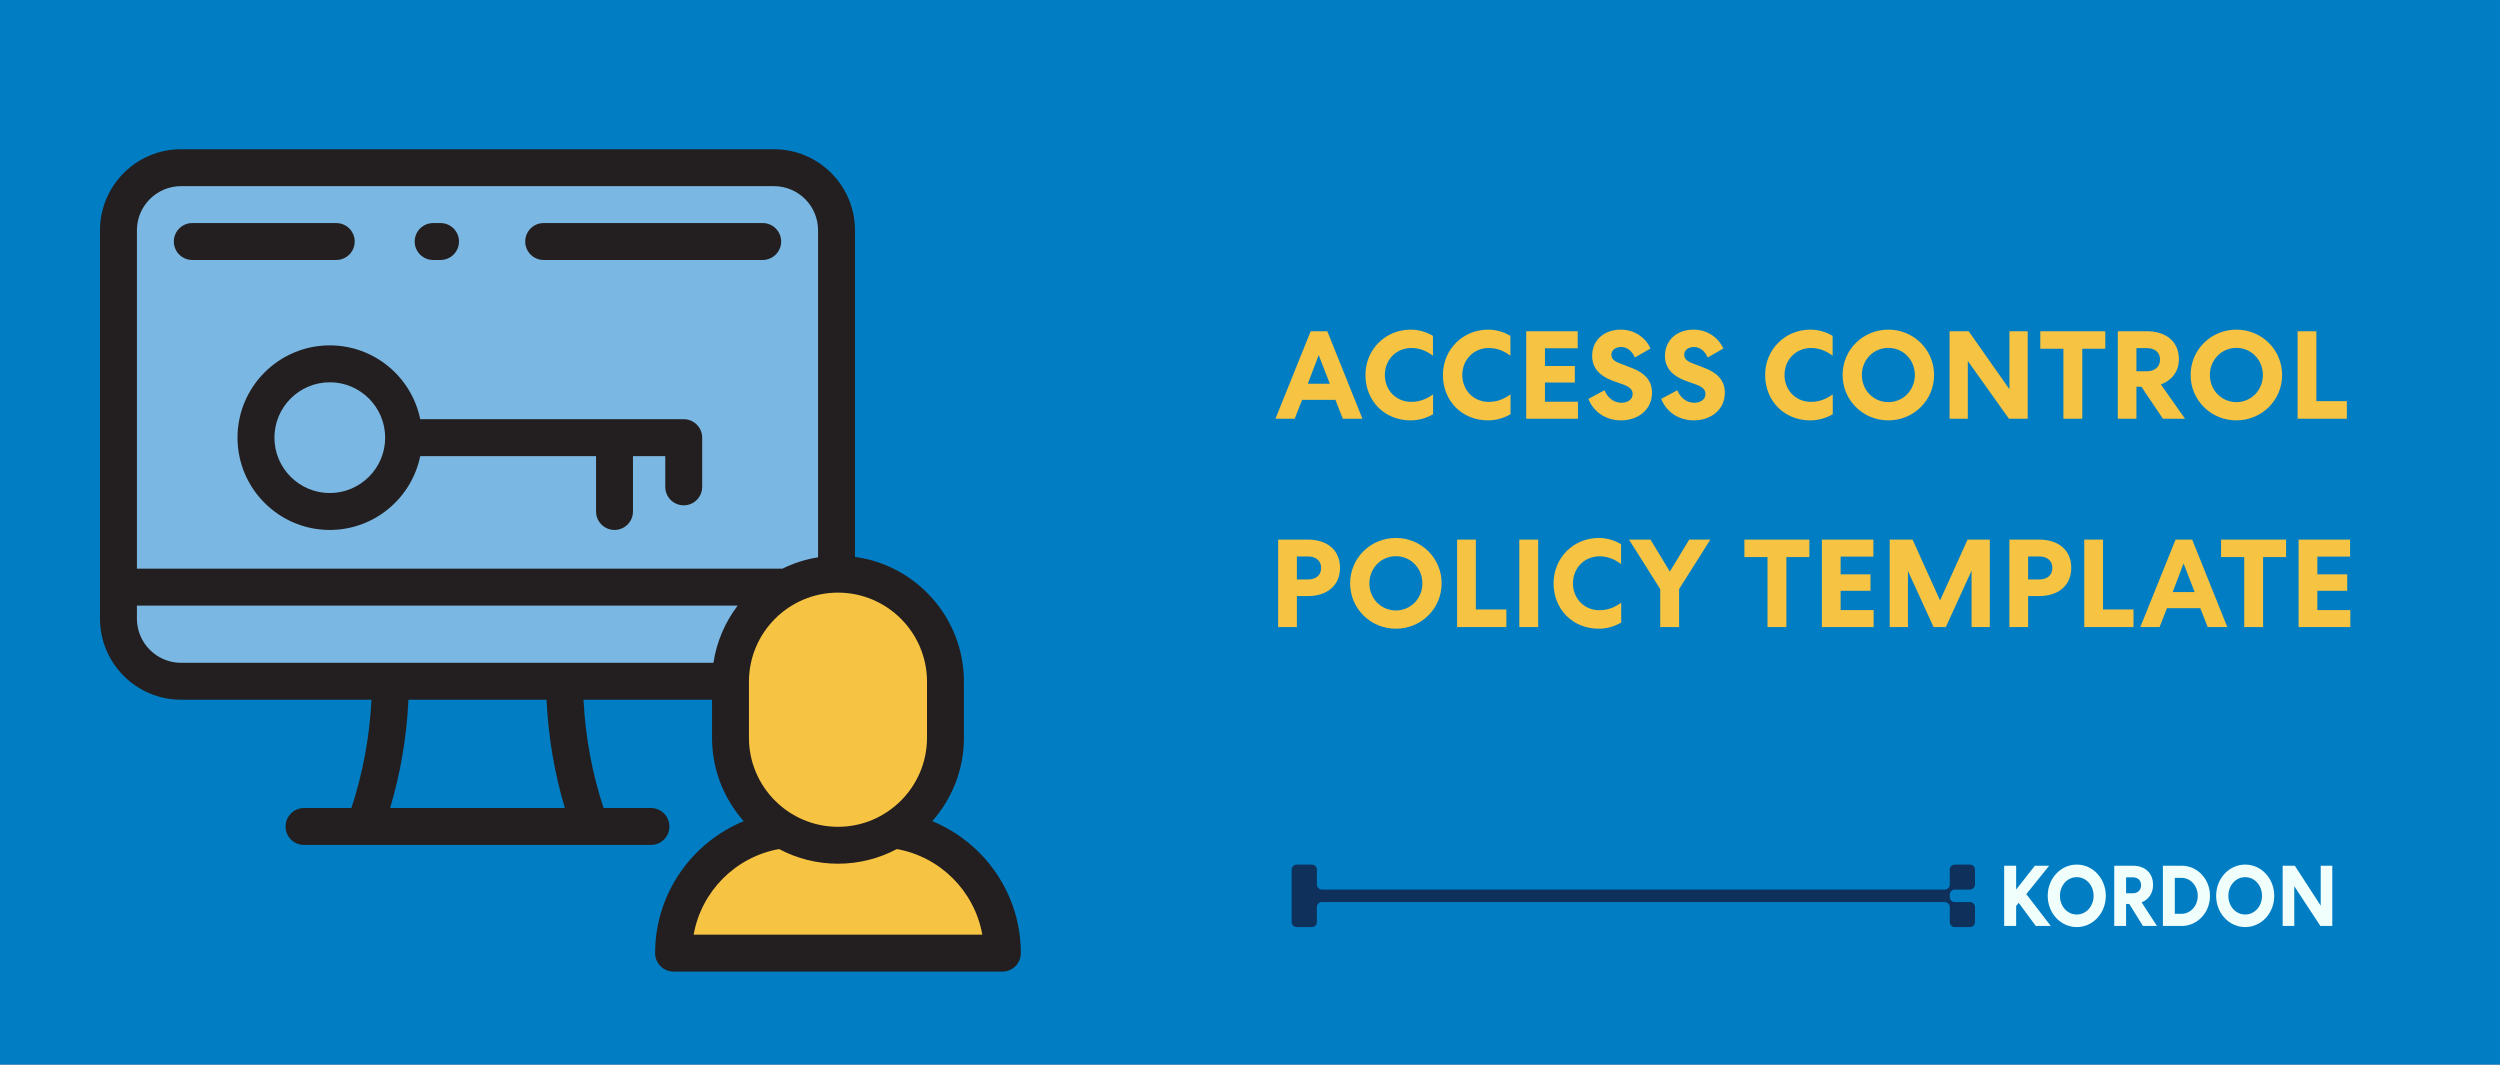 <svg xmlns="http://www.w3.org/2000/svg" width="1200" height="511" viewBox="0 0 1200 511" fill="none"><rect x="0" y="0" width="1200" height="511" fill="#808080" stroke="none"/><g clip-path="url(#clip0_8271_28)"><rect width="1200" height="511" fill="#007DC3"></rect><path d="M622.42 415C621.083 415 620 416.075 620 417.4V442.6C620 443.925 621.083 445 622.42 445H629.68C631.017 445 632.1 443.925 632.1 442.6V435.4C632.1 434.075 633.183 433 634.52 433H933.48C934.817 433 935.9 434.075 935.9 435.4L935.9 442.6C935.9 443.925 936.984 445 938.32 445H945.58C946.917 445 948 443.925 948 442.6V435.4C948 434.075 946.917 433 945.58 433H938.32C936.987 433 935.906 431.931 935.9 430.611V429.4C935.9 428.075 936.984 427 938.32 427H945.58C946.917 427 948 425.925 948 424.6V417.4C948 416.075 946.917 415 945.58 415H938.32C936.984 415 935.9 416.075 935.9 417.4V424.6C935.9 425.925 934.817 427 933.48 427H634.52C633.183 427 632.1 425.925 632.1 424.6V417.4C632.1 416.075 631.017 415 629.68 415H622.42Z" fill="#0E305B"></path><path d="M967.754 415.537H962V444.463H967.754V434.835L968.973 433.347L977.166 444.463H984.367L972.631 429.174L983.605 415.537H976.746L967.754 426.983V415.537Z" fill="#F0FFFC"></path><path d="M1010.79 430C1010.79 421.653 1004.58 415 996.849 415C989.114 415 982.903 421.653 982.903 430C982.903 438.347 989.114 445 996.849 445C1004.58 445 1010.79 438.347 1010.79 430ZM1004.93 430C1004.93 435 1001.38 438.967 996.849 438.967C992.314 438.967 988.771 435 988.771 430C988.771 425 992.314 421.033 996.849 421.033C1001.38 421.033 1004.93 425 1004.93 430Z" fill="#F0FFFC"></path><path d="M1020.52 433.884H1022.04L1028.6 444.463H1035.34L1027.99 433.14C1031.19 431.818 1033.47 428.926 1033.47 424.793C1033.47 418.884 1029.47 415.537 1023.72 415.537H1014.84V444.463H1020.52V433.884ZM1020.52 421.116H1023.76C1026.04 421.116 1027.72 422.479 1027.72 424.917C1027.72 427.314 1026.04 428.76 1023.76 428.76H1020.52V421.116Z" fill="#F0FFFC"></path><path d="M1060.79 430C1060.79 421.86 1054.69 415.537 1047.22 415.537H1038.19V444.463H1047.22C1054.69 444.463 1060.79 438.14 1060.79 430ZM1054.92 430C1054.92 434.793 1051.49 438.636 1047.07 438.636H1043.91V421.364H1047.07C1051.49 421.364 1054.92 425.207 1054.92 430Z" fill="#F0FFFC"></path><path d="M1091.64 430C1091.64 421.653 1085.43 415 1077.69 415C1069.96 415 1063.75 421.653 1063.75 430C1063.75 438.347 1069.96 445 1077.69 445C1085.43 445 1091.64 438.347 1091.64 430ZM1085.77 430C1085.77 435 1082.23 438.967 1077.69 438.967C1073.16 438.967 1069.61 435 1069.61 430C1069.61 425 1073.16 421.033 1077.69 421.033C1082.23 421.033 1085.77 425 1085.77 430Z" fill="#F0FFFC"></path><path d="M1113.94 415.537V434.711L1101.51 415.537H1095.68V444.463H1101.25V425.372L1113.78 444.463H1119.5V415.537H1113.94Z" fill="#F0FFFC"></path><path d="M629.134 159H637.114L653.974 201H644.554L641.014 191.94H624.994L621.454 201H612.214L629.134 159ZM632.974 170.46L627.754 184.2H638.314L632.974 170.46ZM655.417 180C655.417 167.7 665.017 158.22 677.137 158.22C680.797 158.22 684.517 159.24 687.817 161.22V170.76C684.637 168.36 681.337 167.04 677.437 167.04C670.117 167.04 664.717 172.74 664.717 180C664.717 187.14 669.997 192.9 677.437 192.9C681.277 192.9 684.577 191.64 687.877 189.3V198.84C684.217 200.94 680.437 201.78 677.077 201.78C664.597 201.78 655.417 192.48 655.417 180ZM692.597 180C692.597 167.7 702.197 158.22 714.317 158.22C717.977 158.22 721.697 159.24 724.997 161.22V170.76C721.817 168.36 718.517 167.04 714.617 167.04C707.297 167.04 701.897 172.74 701.897 180C701.897 187.14 707.177 192.9 714.617 192.9C718.457 192.9 721.757 191.64 725.057 189.3V198.84C721.397 200.94 717.617 201.78 714.257 201.78C701.777 201.78 692.597 192.48 692.597 180ZM732.577 201V159H757.297V167.16H741.577V175.68H755.917V183.6H741.577V192.84H757.417V201H732.577ZM762.428 191.46L770.168 187.32C771.608 190.92 774.608 193.32 778.268 193.32C781.208 193.32 783.668 191.82 783.668 189.12C783.668 187.08 782.288 185.7 779.288 184.62L774.248 182.82C768.128 180.6 764.228 176.88 764.228 170.82C764.228 163.2 770.048 158.22 777.968 158.22C784.208 158.22 789.668 161.64 792.248 167.28L784.748 171.6C783.488 168.78 781.268 166.56 778.148 166.56C775.388 166.56 773.468 168.06 773.468 170.28C773.468 172.26 774.968 173.46 777.548 174.42L783.008 176.52C789.728 179.04 792.968 182.88 792.968 188.52C792.968 196.92 785.948 201.78 778.148 201.78C771.188 201.78 765.068 198.12 762.428 191.46ZM797.381 191.46L805.121 187.32C806.561 190.92 809.561 193.32 813.221 193.32C816.161 193.32 818.621 191.82 818.621 189.12C818.621 187.08 817.241 185.7 814.241 184.62L809.201 182.82C803.081 180.6 799.181 176.88 799.181 170.82C799.181 163.2 805.001 158.22 812.921 158.22C819.161 158.22 824.621 161.64 827.201 167.28L819.701 171.6C818.441 168.78 816.221 166.56 813.101 166.56C810.341 166.56 808.421 168.06 808.421 170.28C808.421 172.26 809.921 173.46 812.501 174.42L817.961 176.52C824.681 179.04 827.921 182.88 827.921 188.52C827.921 196.92 820.901 201.78 813.101 201.78C806.141 201.78 800.021 198.12 797.381 191.46ZM847.265 180C847.265 167.7 856.865 158.22 868.985 158.22C872.645 158.22 876.365 159.24 879.665 161.22V170.76C876.485 168.36 873.185 167.04 869.285 167.04C861.965 167.04 856.565 172.74 856.565 180C856.565 187.14 861.845 192.9 869.285 192.9C873.125 192.9 876.425 191.64 879.725 189.3V198.84C876.065 200.94 872.285 201.78 868.925 201.78C856.445 201.78 847.265 192.48 847.265 180ZM928.364 180C928.364 192.12 918.584 201.78 906.404 201.78C894.224 201.78 884.444 192.12 884.444 180C884.444 167.88 894.224 158.22 906.404 158.22C918.584 158.22 928.364 167.88 928.364 180ZM919.124 180C919.124 172.74 913.544 166.98 906.404 166.98C899.264 166.98 893.684 172.74 893.684 180C893.684 187.26 899.264 193.02 906.404 193.02C913.544 193.02 919.124 187.26 919.124 180ZM964.532 159H973.292V201H964.292L944.552 173.28V201H935.792V159H944.972L964.532 186.84V159ZM979.338 167.4V159H1010.54V167.4H999.498V201H990.438V167.4H979.338ZM1025.48 185.64V201H1016.54V159H1030.52C1039.58 159 1045.88 163.86 1045.88 172.44C1045.88 178.44 1042.28 182.64 1037.24 184.56L1048.82 201H1038.2L1027.88 185.64H1025.48ZM1025.48 167.1V178.2H1030.58C1034.18 178.2 1036.82 176.1 1036.82 172.62C1036.82 169.08 1034.18 167.1 1030.58 167.1H1025.48ZM1095.42 180C1095.42 192.12 1085.64 201.78 1073.46 201.78C1061.28 201.78 1051.5 192.12 1051.5 180C1051.5 167.88 1061.28 158.22 1073.46 158.22C1085.64 158.22 1095.42 167.88 1095.42 180ZM1086.18 180C1086.18 172.74 1080.6 166.98 1073.46 166.98C1066.32 166.98 1060.74 172.74 1060.74 180C1060.74 187.26 1066.32 193.02 1073.46 193.02C1080.6 193.02 1086.18 187.26 1086.18 180ZM1102.85 159H1111.85V192.54H1126.49V201H1102.85V159ZM613.508 259H627.788C636.908 259 643.208 263.92 643.208 272.56C643.208 281.14 636.908 286.12 627.788 286.12H622.508V301H613.508V259ZM622.508 267.1V278.14H627.968C631.568 278.14 634.148 276.1 634.148 272.62C634.148 269.14 631.568 267.1 627.968 267.1H622.508ZM691.984 280C691.984 292.12 682.204 301.78 670.024 301.78C657.844 301.78 648.064 292.12 648.064 280C648.064 267.88 657.844 258.22 670.024 258.22C682.204 258.22 691.984 267.88 691.984 280ZM682.744 280C682.744 272.74 677.164 266.98 670.024 266.98C662.884 266.98 657.304 272.74 657.304 280C657.304 287.26 662.884 293.02 670.024 293.02C677.164 293.02 682.744 287.26 682.744 280ZM699.411 259H708.411V292.54H723.051V301H699.411V259ZM729.266 259H738.326V301H729.266V259ZM745.716 280C745.716 267.7 755.316 258.22 767.436 258.22C771.096 258.22 774.816 259.24 778.116 261.22V270.76C774.936 268.36 771.636 267.04 767.736 267.04C760.416 267.04 755.016 272.74 755.016 280C755.016 287.14 760.296 292.9 767.736 292.9C771.576 292.9 774.876 291.64 778.176 289.3V298.84C774.516 300.94 770.736 301.78 767.376 301.78C754.896 301.78 745.716 292.48 745.716 280ZM805.966 282.76V301H796.906V282.76L781.906 259H792.226L801.526 274.36L810.826 259H820.966L805.966 282.76ZM837.301 267.4V259H868.501V267.4H857.461V301H848.401V267.4H837.301ZM874.501 301V259H899.221V267.16H883.501V275.68H897.841V283.6H883.501V292.84H899.341V301H874.501ZM944.431 259H955.111V301H946.351V273.94L933.991 301H928.111L915.811 274.06V301H907.051V259H918.031L931.231 288.22L944.431 259ZM964.504 259H978.784C987.904 259 994.204 263.92 994.204 272.56C994.204 281.14 987.904 286.12 978.784 286.12H973.504V301H964.504V259ZM973.504 267.1V278.14H978.964C982.564 278.14 985.144 276.1 985.144 272.62C985.144 269.14 982.564 267.1 978.964 267.1H973.504ZM1000.45 259H1009.45V292.54H1024.09V301H1000.45V259ZM1044.27 259H1052.25L1069.11 301H1059.69L1056.15 291.94H1040.13L1036.59 301H1027.35L1044.27 259ZM1048.11 270.46L1042.89 284.2H1053.45L1048.11 270.46ZM1066.12 267.4V259H1097.32V267.4H1086.28V301H1077.22V267.4H1066.12ZM1103.32 301V259H1128.04V267.16H1112.32V275.68H1126.66V283.6H1112.32V292.84H1128.16V301H1103.32Z" fill="#F6C343"></path><path d="M401.53 281.82V296.961C401.53 313.554 388.082 327.003 371.498 327.003H86.892C70.308 327.003 56.859 313.555 56.859 296.961V281.82H401.53Z" fill="#7AB7E2"></path><path d="M401.531 110.526V281.821H56.859V110.526C56.859 93.941 70.308 80.493 86.892 80.493H371.498C388.083 80.492 401.531 93.941 401.531 110.526Z" fill="#7AB7E2"></path><path d="M283.413 396.709C247.268 396.709 211.122 396.709 174.977 396.709C183.432 373.616 187.234 350.092 187.451 327C215.28 327 243.108 327 270.937 327C271.156 350.093 274.957 373.616 283.413 396.709Z" fill="#007DC3"></path><path d="M421.52 397.888H382.932C350.005 397.888 323.312 424.579 323.312 457.507H481.138C481.139 424.581 454.447 397.888 421.52 397.888Z" fill="#F6C343"></path><path d="M402.227 405.723C373.732 405.723 350.633 382.624 350.633 354.13V327.196C350.633 298.701 373.732 275.603 402.226 275.603C430.72 275.603 453.819 298.701 453.819 327.196V354.13C453.821 382.624 430.72 405.723 402.227 405.723Z" fill="#F6C343"></path><path d="M366.097 107.07H260.961C256.068 107.07 252.102 111.036 252.102 115.929C252.102 120.822 256.068 124.788 260.961 124.788H366.097C370.989 124.788 374.956 120.822 374.956 115.929C374.956 111.037 370.988 107.07 366.097 107.07Z" fill="#231F20"></path><path d="M207.91 124.789H211.454C216.346 124.789 220.313 120.823 220.313 115.93C220.313 111.037 216.346 107.071 211.454 107.071H207.91C203.018 107.071 199.051 111.037 199.051 115.93C199.05 120.823 203.018 124.789 207.91 124.789Z" fill="#231F20"></path><path d="M170.259 115.93C170.259 111.037 166.292 107.071 161.4 107.071H92.296C87.404 107.071 83.438 111.037 83.438 115.93C83.438 120.823 87.404 124.789 92.296 124.789H161.399C166.291 124.789 170.259 120.822 170.259 115.93Z" fill="#231F20"></path><path d="M328.188 201.216H201.706C197.589 181.021 179.693 165.779 158.301 165.779C133.876 165.779 114.004 185.65 114.004 210.076C114.004 234.502 133.876 254.373 158.301 254.373C179.693 254.373 197.59 239.131 201.706 218.936H286.107V245.514C286.107 250.407 290.074 254.373 294.966 254.373C299.858 254.373 303.825 250.407 303.825 245.514V218.936H319.328V233.701C319.328 238.594 323.295 242.56 328.187 242.56C333.08 242.56 337.046 238.594 337.046 233.701V210.076C337.047 205.182 333.081 201.216 328.188 201.216ZM158.301 236.653C143.646 236.653 131.723 224.73 131.723 210.075C131.723 195.42 143.646 183.497 158.301 183.497C172.956 183.497 184.878 195.42 184.878 210.075C184.878 224.73 172.956 236.653 158.301 236.653Z" fill="#231F20"></path><path d="M447.471 394.161C456.923 383.49 462.679 369.473 462.679 354.13V327.195C462.679 296.631 439.874 271.309 410.389 267.308V110.525C410.389 89.08 392.942 71.633 371.497 71.633H86.892C65.447 71.633 48 89.08 48 110.525V296.96C48 318.41 65.447 335.862 86.892 335.862H178.319C177.387 353.83 174.148 371.255 168.67 387.85H145.933C141.041 387.85 137.074 391.816 137.074 396.709C137.074 401.602 141.041 405.568 145.933 405.568H312.462C317.354 405.568 321.321 401.602 321.321 396.709C321.321 391.816 317.354 387.85 312.462 387.85H289.726C284.248 371.254 281.008 353.828 280.077 335.862H341.775V354.13C341.775 369.472 347.531 383.489 356.983 394.161C332.058 404.407 314.455 428.932 314.455 457.507C314.455 462.401 318.422 466.366 323.314 466.366H481.141C486.033 466.366 490 462.401 490 457.507C490 428.931 472.398 404.407 447.471 394.161ZM444.961 327.194V354.129C444.961 377.693 425.79 396.863 402.227 396.863C378.663 396.863 359.493 377.693 359.493 354.13V327.195C359.493 303.631 378.663 284.461 402.227 284.461C425.79 284.462 444.961 303.632 444.961 327.194ZM65.719 110.525C65.719 98.85 75.218 89.352 86.892 89.352H371.497C383.172 89.352 392.67 98.85 392.67 110.525V267.505C386.621 268.47 380.872 270.338 375.557 272.961H65.719V110.525ZM65.719 296.96V290.679H354.09C348.102 298.554 343.994 307.932 342.454 318.143H86.892C75.218 318.143 65.719 308.641 65.719 296.96ZM271.137 387.85H187.255C192.256 371.153 195.206 353.739 196.061 335.862H262.332C263.187 353.739 266.136 371.15 271.137 387.85ZM332.948 448.648C336.635 427.783 353.113 411.279 373.962 407.544C382.403 412.029 392.022 414.581 402.228 414.581C412.433 414.581 422.052 412.028 430.493 407.544C451.341 411.279 467.819 427.783 471.508 448.648H332.948Z" fill="#231F20"></path></g><defs><clipPath id="clip0_8271_28"><rect width="1200" height="511" fill="white"></rect></clipPath></defs></svg>